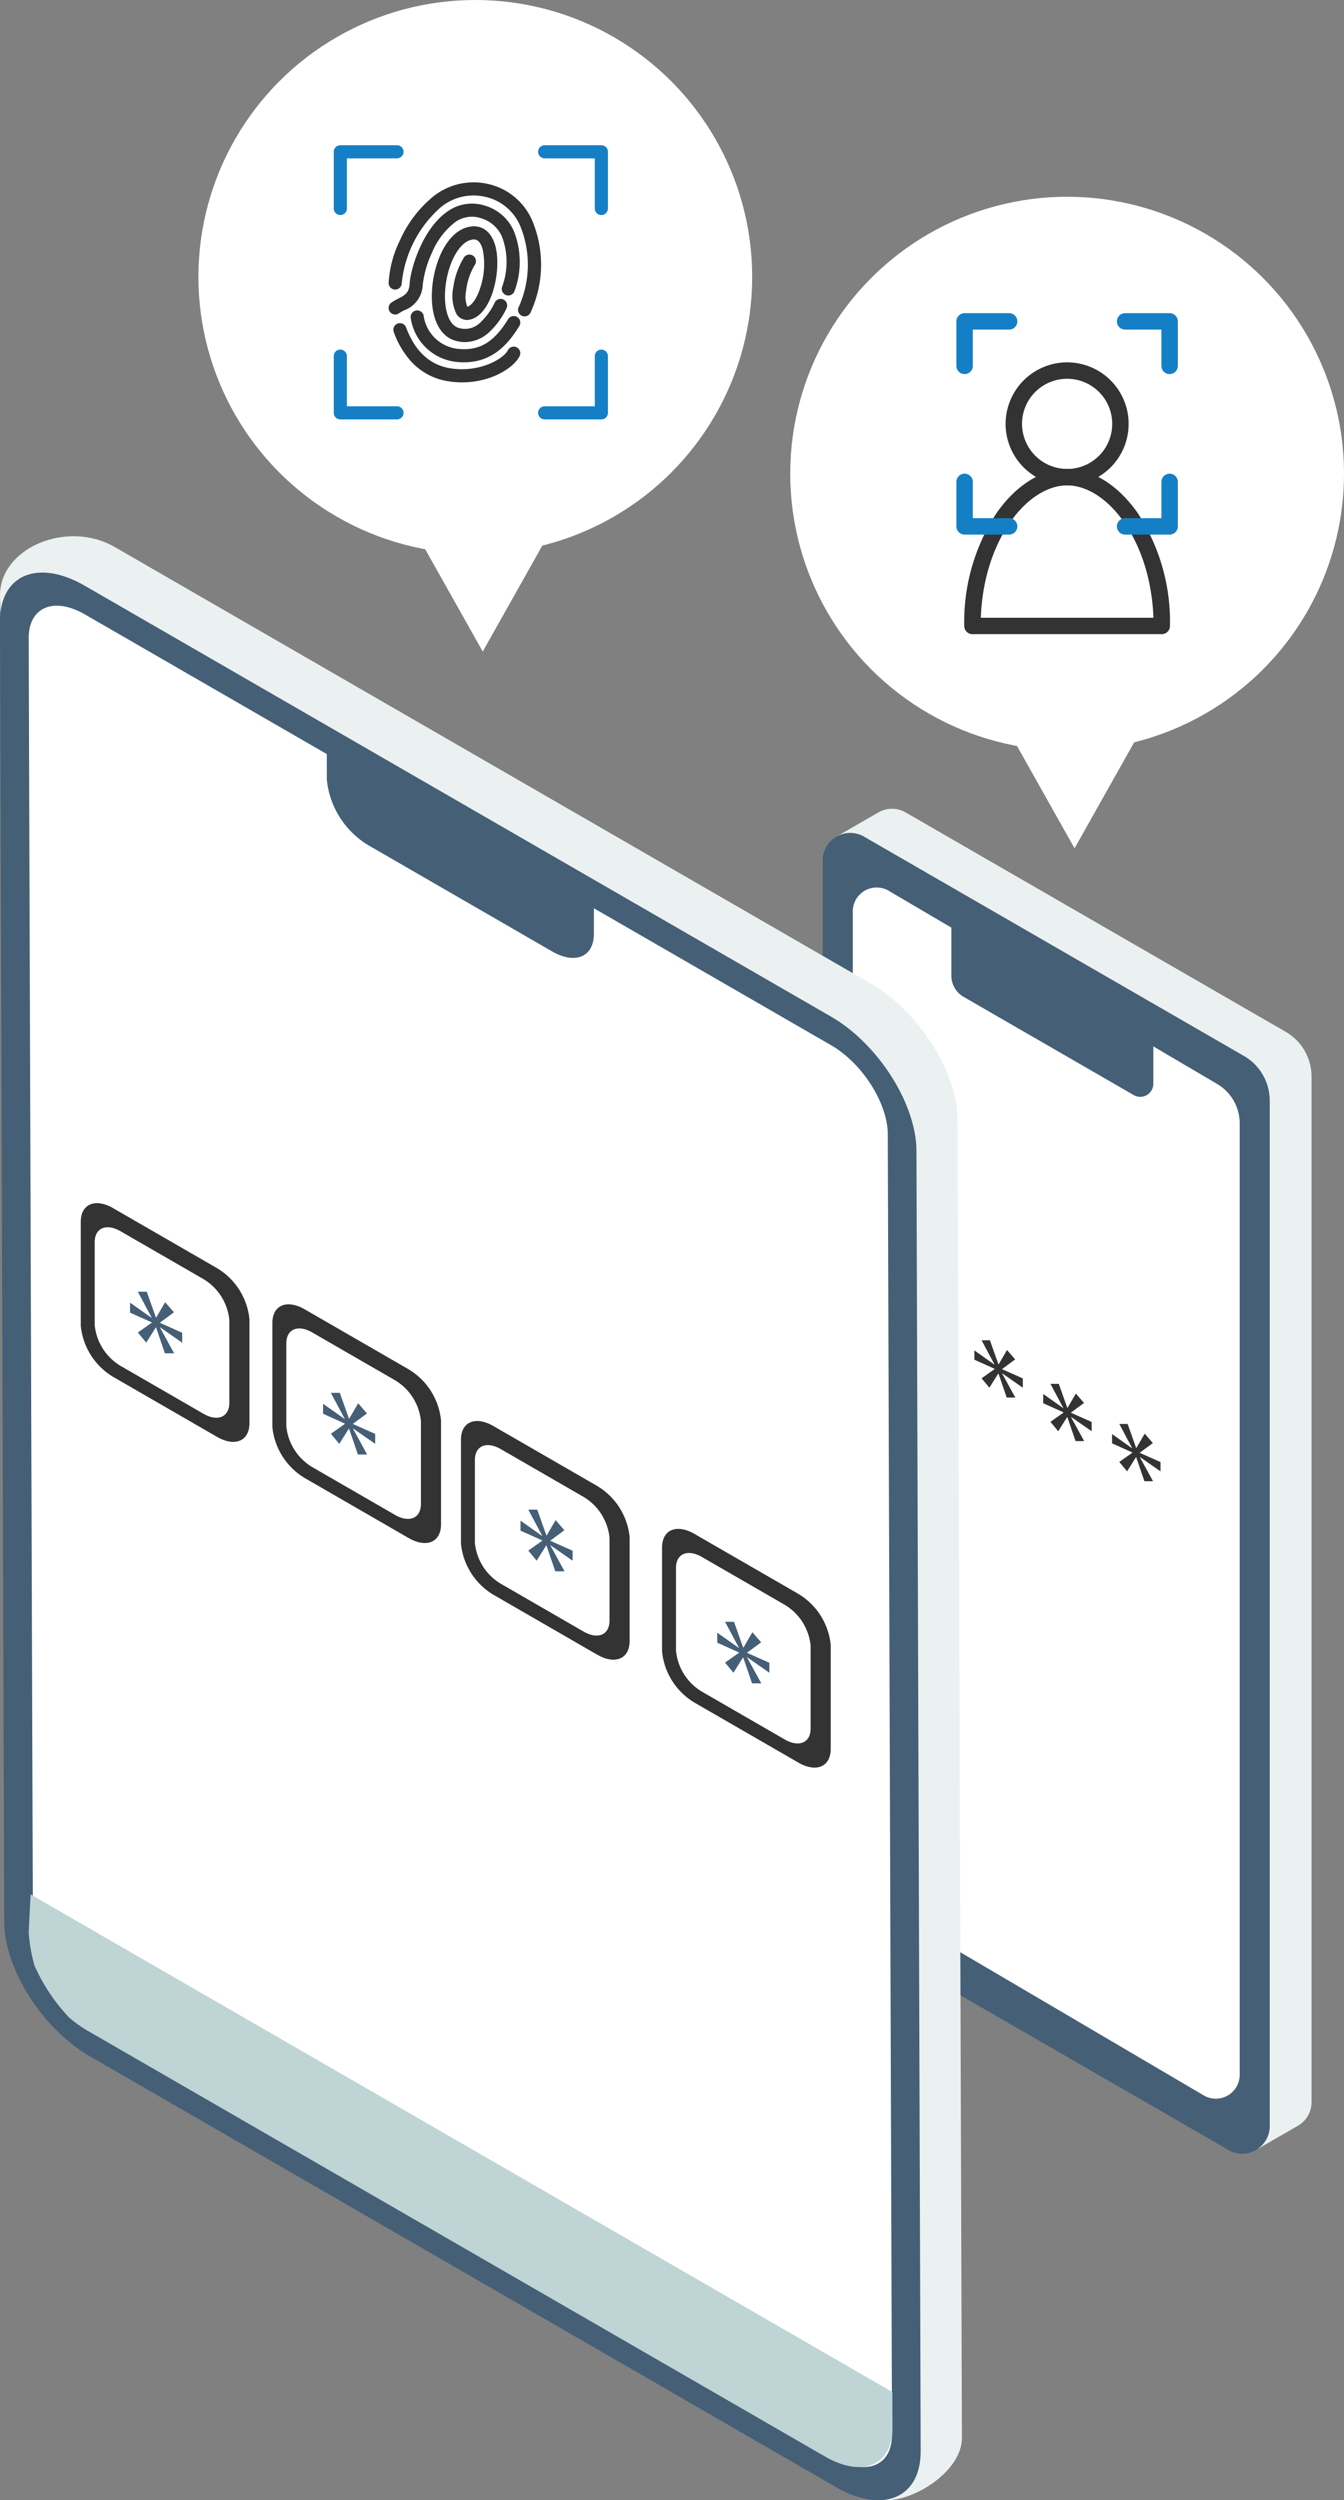 <svg xmlns="http://www.w3.org/2000/svg" width="122.718" height="228.279" viewBox="0 0 122.718 228.279">
  <rect x="0" y="0" width="122.718" height="228.279" fill="#808080" stroke="none"/>
  <g id="グループ_2136" data-name="グループ 2136" transform="translate(-31.255 -536.773)">
    <g id="グループ_2101" data-name="グループ 2101" transform="translate(49.372 536.773)">
      <g id="グループ_1522" data-name="グループ 1522" transform="translate(0 0)">
        <ellipse id="楕円形_46" data-name="楕円形 46" cx="25.282" cy="25.282" rx="25.282" ry="25.282" fill="#fff"/>
        <path id="多角形_19" data-name="多角形 19" d="M10.038,0,20.077,17.846H0Z" transform="translate(35.999 59.486) rotate(180)" fill="#fff"/>
      </g>
      <g id="グループ_1517" data-name="グループ 1517" transform="translate(12.957 13.86)">
        <g id="グループ_1211" data-name="グループ 1211" transform="translate(0)">
          <g id="グループ_1208" data-name="グループ 1208" transform="translate(5.01 3.384)">
            <g id="グループ_1209" data-name="グループ 1209" transform="translate(0 0)">
              <path id="パス_3516" data-name="パス 3516" d="M71.669,48.765a.6.6,0,0,1-.508-.919,9.35,9.35,0,0,0,.186-7.145,4.53,4.53,0,0,0-3.324-2.864,4.685,4.685,0,0,0-4.09,1.037,10.632,10.632,0,0,0-3.479,6.842.6.6,0,1,1-1.2,0,10.085,10.085,0,0,1,1-3.824A10.971,10.971,0,0,1,63.18,37.94a5.908,5.908,0,0,1,5.1-1.276,5.741,5.741,0,0,1,4.175,3.572,10.419,10.419,0,0,1-.275,8.248A.6.6,0,0,1,71.669,48.765Z" transform="translate(-59.854 -37.122)" fill="#333"/>
              <path id="パス_3517" data-name="パス 3517" d="M70.476,189.693a8.008,8.008,0,0,1-1.262-.1,5.76,5.76,0,0,1-3.57-2.009,8.152,8.152,0,0,1-1.412-2.5.6.6,0,0,1,1.125-.417c.809,2.184,2.17,3.443,4.046,3.742,2.661.424,4.865-.868,5.251-1.651a.6.6,0,0,1,1.076.531C75.189,188.384,73.107,189.693,70.476,189.693Z" transform="translate(-64.365 -172.026)" fill="#333"/>
              <path id="パス_3518" data-name="パス 3518" d="M59.855,69.037a.6.6,0,0,1-.347-1.09,5.163,5.163,0,0,1,.623-.361c.594-.307.986-.509,1.04-1.351.1-1.506,1.252-5.111,3.476-6.619a3.852,3.852,0,0,1,3.463-.5A4.153,4.153,0,0,1,70.681,61.4a7.647,7.647,0,0,1,.057,5.529.6.6,0,0,1-1.112-.451,6.518,6.518,0,0,0-.032-4.572,3,3,0,0,0-1.854-1.645,2.624,2.624,0,0,0-2.418.347A6.858,6.858,0,0,0,63.2,63.426a9.448,9.448,0,0,0-.828,2.886,2.576,2.576,0,0,1-1.687,2.339,4.217,4.217,0,0,0-.482.275A.6.6,0,0,1,59.855,69.037Z" transform="translate(-59.854 -57.565)" fill="#333"/>
              <path id="パス_3519" data-name="パス 3519" d="M87.229,175.682a6.582,6.582,0,0,1-.714-.04,4.722,4.722,0,0,1-4.139-3.976.6.6,0,0,1,1.17-.266,3.544,3.544,0,0,0,3.1,3.049c1.971.215,3.31-.571,4.622-2.714a.6.6,0,0,1,1.023.627C91.328,173.933,89.895,175.682,87.229,175.682Z" transform="translate(-80.952 -159.845)" fill="#333"/>
              <path id="パス_3520" data-name="パス 3520" d="M107.649,93.365a3.171,3.171,0,0,1-.923-.141c-1.378-.418-2.165-2.011-2.107-4.261.067-2.578,1.243-5.591,3.29-6.1,1.22-.3,2.164.367,2.526,1.788.544,2.136-.293,6.124-2.271,6.643a1.143,1.143,0,0,1-1.272-.452,3.724,3.724,0,0,1-.317-2.464,7.042,7.042,0,0,1,.979-2.745.6.6,0,0,1,1.005.655,5.9,5.9,0,0,0-.814,2.393,2.518,2.518,0,0,0,.114,1.452h0c.451-.118.939-.877,1.244-1.932a6.786,6.786,0,0,0,.169-3.253c-.284-1.115-.838-.978-1.075-.919-1.227.3-2.316,2.576-2.378,4.963-.034,1.3.278,2.785,1.255,3.081a1.981,1.981,0,0,0,2-.527,6.017,6.017,0,0,0,1.284-1.788.6.6,0,1,1,1.073.537,7.107,7.107,0,0,1-1.559,2.147A3.316,3.316,0,0,1,107.649,93.365Z" transform="translate(-101.272 -79.373)" fill="#333"/>
            </g>
          </g>
          <g id="グループ_1210" data-name="グループ 1210" transform="translate(0)">
            <path id="パス_3512" data-name="パス 3512" d="M155.639,11.681a.6.6,0,0,1-.6-.6V6.506h-4.575a.6.6,0,1,1,0-1.2h5.175a.6.6,0,0,1,.6.6v5.175A.6.6,0,0,1,155.639,11.681Z" transform="translate(-131.804 -5.906)" fill="#157fc5"/>
            <path id="パス_3513" data-name="パス 3513" d="M5.906,11.681a.6.6,0,0,1-.6-.6V5.906a.6.6,0,0,1,.6-.6h5.175a.6.6,0,0,1,0,1.2H6.506v4.575A.6.6,0,0,1,5.906,11.681Z" transform="translate(-5.906 -5.906)" fill="#157fc5"/>
            <path id="パス_3514" data-name="パス 3514" d="M11.081,156.239H5.906a.6.6,0,0,1-.6-.6v-5.175a.6.6,0,1,1,1.2,0v4.575h4.575a.6.6,0,1,1,0,1.2Z" transform="translate(-5.906 -131.805)" fill="#157fc5"/>
            <path id="パス_3515" data-name="パス 3515" d="M155.639,156.239h-5.175a.6.6,0,0,1,0-1.2h4.575v-4.575a.6.6,0,1,1,1.2,0v5.175A.6.6,0,0,1,155.639,156.239Z" transform="translate(-131.804 -131.805)" fill="#157fc5"/>
          </g>
        </g>
      </g>
    </g>
    <g id="グループ_2102" data-name="グループ 2102" transform="translate(106.374 610.616)">
      <g id="グループ_1568" data-name="グループ 1568" transform="translate(0 0)">
        <g id="グループ_1569" data-name="グループ 1569" transform="translate(0 0)">
          <path id="パス_4475" data-name="パス 4475" d="M63.081,34.577,28.39,14.554a2.516,2.516,0,0,0-3.774,2.179v93.626a4.718,4.718,0,0,0,2.359,4.086l34.691,20.023a2.516,2.516,0,0,0,3.774-2.179V38.663a4.718,4.718,0,0,0-2.359-4.086" transform="translate(-24.616 -12.012)" fill="#455f76"/>
          <path id="パス_4476" data-name="パス 4476" d="M3.816.335A2.492,2.492,0,0,1,6.322.341L41.013,20.364a4.717,4.717,0,0,1,2.359,4.085v93.626A2.483,2.483,0,0,1,42.1,120.26l-3.817,2.2a2.493,2.493,0,0,0,1.273-2.188V26.65A4.718,4.718,0,0,0,37.2,22.565L2.511,2.542A2.493,2.493,0,0,0,0,2.538Z" transform="translate(1.263 0)" fill="#ebf1f1"/>
          <path id="パス_4477" data-name="パス 4477" d="M75.653,64.327,45.634,46.672a2.177,2.177,0,0,0-3.266,1.921v86.826a4.174,4.174,0,0,0,2.041,3.6l30.019,17.654a2.178,2.178,0,0,0,3.266-1.921V67.929a4.174,4.174,0,0,0-2.041-3.6" transform="translate(-39.619 -39.192)" fill="#fff"/>
          <path id="パス_4478" data-name="パス 4478" d="M110.617,71.423,95.087,62.457a1.194,1.194,0,0,0-1.792,1.034v4.392a2.24,2.24,0,0,0,1.12,1.939l15.531,8.967a1.194,1.194,0,0,0,1.792-1.034V73.363a2.24,2.24,0,0,0-1.12-1.939" transform="translate(-81.548 -52.649)" fill="#455f76"/>
        </g>
      </g>
      <g id="グループ_1570" data-name="グループ 1570" transform="translate(7.766 44.858)">
        <path id="パス_4479" data-name="パス 4479" d="M69.017,381.043l-1.185.875v.025l1.883.838v.848l-1.883-1.312v.025l1.2,2.188-.786,0-.748-2.178-.025-.014-.811,1.291-.711-.86,1.185-.838V381.9l-1.846-.829v-.848l1.834,1.3V381.5l-1.172-2.2.761,0,.773,2.18.025.014.761-1.307Z" transform="translate(-65.287 -379.296)" fill="#333"/>
        <path id="パス_4480" data-name="パス 4480" d="M69.017,381.043l-1.185.875v.025l1.883.838v.848l-1.883-1.312v.025l1.2,2.188-.786,0-.748-2.178-.025-.014-.811,1.291-.711-.86,1.185-.838V381.9l-1.846-.829v-.848l1.834,1.3V381.5l-1.172-2.2.761,0,.773,2.18.025.014.761-1.307Z" transform="translate(-59.209 -375.629)" fill="#333"/>
        <path id="パス_4481" data-name="パス 4481" d="M69.017,381.043l-1.185.875v.025l1.883.838v.848l-1.883-1.312v.025l1.2,2.188-.786,0-.748-2.178-.025-.014-.811,1.291-.711-.86,1.185-.838V381.9l-1.846-.829v-.848l1.834,1.3V381.5l-1.172-2.2.761,0,.773,2.18.025.014.761-1.307Z" transform="translate(-52.923 -371.653)" fill="#333"/>
        <path id="パス_4482" data-name="パス 4482" d="M69.017,381.043l-1.185.875v.025l1.883.838v.848l-1.883-1.312v.025l1.2,2.188-.786,0-.748-2.178-.025-.014-.811,1.291-.711-.86,1.185-.838V381.9l-1.846-.829v-.848l1.834,1.3V381.5l-1.172-2.2.761,0,.773,2.18.025.014.761-1.307Z" transform="translate(-46.636 -367.991)" fill="#333"/>
      </g>
    </g>
    <g id="グループ_2103" data-name="グループ 2103" transform="translate(103.41 554.738)">
      <ellipse id="楕円形_46-2" data-name="楕円形 46" cx="25.282" cy="25.282" rx="25.282" ry="25.282" transform="translate(0)" fill="#fff"/>
      <path id="多角形_19-2" data-name="多角形 19" d="M10.038,0,20.077,17.846H0Z" transform="translate(35.999 59.486) rotate(180)" fill="#fff"/>
      <g id="グループ_1203" data-name="グループ 1203" transform="translate(16.638 15.869)">
        <g id="グループ_1204" data-name="グループ 1204" transform="translate(0 0)">
          <path id="パス_3510" data-name="パス 3510" d="M55.087,49.47a5.617,5.617,0,1,1-5.617,5.617A5.624,5.624,0,0,1,55.087,49.47Zm0,9.734a4.117,4.117,0,1,0-4.117-4.117A4.122,4.122,0,0,0,55.087,59.2Z" transform="translate(-46.443 -50.22)" fill="#333"/>
          <path id="パス_3511" data-name="パス 3511" d="M30.253,160.572H12.965a.75.75,0,0,1-.75-.75,18.132,18.132,0,0,1,2.928-10.276c1.792-2.579,4.148-4.057,6.466-4.057s4.674,1.479,6.466,4.057A18.132,18.132,0,0,1,31,159.822.75.75,0,0,1,30.253,160.572Zm-16.524-1.5h15.76c-.264-7.159-4.271-12.083-7.88-12.083S13.992,151.913,13.729,159.072Z" transform="translate(-12.965 -136.505)" fill="#333"/>
        </g>
      </g>
      <g id="グループ_1205" data-name="グループ 1205" transform="translate(15.922 11.377)">
        <path id="パス_3512-2" data-name="パス 3512" d="M154.528,10.72a.75.75,0,0,1-.75-.75V6.656h-3.314a.75.75,0,0,1,0-1.5h4.064a.75.75,0,0,1,.75.75V9.97A.75.75,0,0,1,154.528,10.72Z" transform="translate(-135.809 -5.906)" fill="#157fc5"/>
        <path id="パス_3513-2" data-name="パス 3513" d="M5.906,10.72a.75.75,0,0,1-.75-.75V5.906a.75.75,0,0,1,.75-.75H9.97a.75.75,0,0,1,0,1.5H6.656V9.97A.75.75,0,0,1,5.906,10.72Z" transform="translate(-5.906 -5.906)" fill="#157fc5"/>
        <path id="パス_3514-2" data-name="パス 3514" d="M9.97,155.279H5.906a.75.75,0,0,1-.75-.75v-4.064a.75.75,0,0,1,1.5,0v3.314H9.97a.75.75,0,1,1,0,1.5Z" transform="translate(-5.906 -135.81)" fill="#157fc5"/>
        <path id="パス_3515-2" data-name="パス 3515" d="M154.528,155.279h-4.064a.75.75,0,1,1,0-1.5h3.314v-3.314a.75.75,0,0,1,1.5,0v4.064A.75.75,0,0,1,154.528,155.279Z" transform="translate(-135.809 -135.81)" fill="#157fc5"/>
      </g>
    </g>
    <g id="グループ_2104" data-name="グループ 2104" transform="translate(31.255 585.732)">
      <g id="グループ_1459" data-name="グループ 1459" transform="translate(0 0)">
        <path id="パス_4393" data-name="パス 4393" d="M79.535,40.856,10.477.985C6.123-1.529-.014,1.065,0,5.413l3.01,119.227c.015,4.348,3.556,9.913,7.909,12.424l69.059,39.871c1.208.7-.443,2.259.581,2.367,2.658.272,7.284-2.548,7.274-5.69l-.012-3.377L87.44,53.275c-.014-4.349-3.554-9.907-7.905-12.419" transform="translate(-0.001 0)" fill="#ebf1f1"/>
        <path id="パス_4394" data-name="パス 4394" d="M87.677,75.012c2.843,1.642,5.164,5.287,5.173,8.126l.387,118.718c.009,2.84-2.3,3.814-5.14,2.172L19.969,164.695c-2.843-1.642-5.164-5.287-5.173-8.126L14.409,37.85c-.009-2.84,2.3-3.814,5.139-2.172Z" transform="translate(-11.789 -28.537)" fill="#d1ffef"/>
        <path id="パス_4395" data-name="パス 4395" d="M87.677,75.012c2.843,1.642,5.164,5.287,5.173,8.126l.387,118.718c.009,2.84-2.3,3.814-5.14,2.172L19.969,164.695c-2.843-1.642-5.164-5.287-5.173-8.126L14.409,37.85c-.009-2.84,2.3-3.814,5.139-2.172Z" transform="translate(-11.789 -28.537)" fill="#d1ffef"/>
        <path id="パス_4396" data-name="パス 4396" d="M92.847,83.132l.178,54.627.054,16.614.019,5.683.039,11.782.1,30.013c.009,2.84-2.3,3.814-5.14,2.172L19.966,164.689a10.372,10.372,0,0,1-2.7-2.317,9.78,9.78,0,0,1-2.475-5.808l-.021-6.28-.017-5.68L14.7,127.99l-.3-90.146c-.01-2.84,2.3-3.814,5.139-2.172L87.674,75.007c2.844,1.642,5.165,5.288,5.173,8.124" transform="translate(-11.786 -28.533)" fill="#fff"/>
        <path id="パス_4397" data-name="パス 4397" d="M84.057,186.427,83.68,71.04c-.014-4.29-3.506-9.774-7.8-12.252L7.752,19.453C3.456,16.973-.014,18.439,0,22.729L.386,141.445c.015,4.29,3.509,9.78,7.8,12.257l68.13,39.335a8.568,8.568,0,0,0,3.329,1.178c2.622.269,4.43-1.356,4.42-4.456Zm-7.747,3.992L8.181,151.085c-2.843-1.642-5.164-5.287-5.173-8.126L2.621,24.241c-.009-2.839,2.3-3.814,5.139-2.172L75.889,61.4c2.844,1.642,5.164,5.287,5.173,8.126l.387,118.718c.009,2.839-2.3,3.814-5.14,2.172" transform="translate(-0.001 -14.928)" fill="#455f76"/>
        <path id="パス_4398" data-name="パス 4398" d="M164.09,103.375l24.386,14.079v3.424c0,2.1-1.7,2.823-3.807,1.609L167.9,112.8a7.9,7.9,0,0,1-3.807-6Z" transform="translate(-134.25 -84.576)" fill="#455f76"/>
        <path id="パス_4399" data-name="パス 4399" d="M91.841,727.353l.011,3.293c.012,3.4-2.749,4.57-6.153,2.6l-67.34-38.88a11.137,11.137,0,0,1-1.712-1.229,16.9,16.9,0,0,1-3.131-4.708,14.386,14.386,0,0,1-.534-3.089l.175-3.419Z" transform="translate(-10.362 -557.916)" fill="#bfd4d5"/>
        <path id="パス_4400" data-name="パス 4400" d="M52.992,356.182l-9.485-5.476a6.138,6.138,0,0,1-2.959-4.668v-9.484c0-1.635,1.325-2.194,2.959-1.251l9.485,5.476a6.137,6.137,0,0,1,2.959,4.668v9.484c0,1.634-1.325,2.194-2.959,1.251" transform="translate(-33.174 -273.952)" fill="#333"/>
        <path id="パス_4401" data-name="パス 4401" d="M57.48,363.978l-7.568-4.37a4.9,4.9,0,0,1-2.361-3.725v-7.568c0-1.3,1.057-1.751,2.361-1l7.568,4.369a4.9,4.9,0,0,1,2.361,3.725v7.568c0,1.3-1.057,1.751-2.361,1" transform="translate(-38.903 -283.858)" fill="#fff"/>
        <path id="パス_4402" data-name="パス 4402" d="M149.2,406.979l-9.484-5.476a6.138,6.138,0,0,1-2.959-4.668V387.35c0-1.634,1.325-2.194,2.959-1.251l9.484,5.476a6.137,6.137,0,0,1,2.959,4.668v9.484c0,1.634-1.325,2.194-2.959,1.251" transform="translate(-111.889 -315.512)" fill="#333"/>
        <path id="パス_4403" data-name="パス 4403" d="M153.69,414.776l-7.568-4.37a4.9,4.9,0,0,1-2.361-3.725v-7.568c0-1.3,1.057-1.751,2.361-1l7.568,4.37a4.9,4.9,0,0,1,2.361,3.725v7.568c0,1.3-1.057,1.751-2.361,1" transform="translate(-117.617 -325.419)" fill="#fff"/>
        <path id="パス_4404" data-name="パス 4404" d="M243.885,465.554l-9.484-5.476a6.138,6.138,0,0,1-2.959-4.668v-9.484c0-1.634,1.325-2.194,2.959-1.251l9.484,5.476a6.138,6.138,0,0,1,2.959,4.668V464.3c0,1.634-1.325,2.194-2.959,1.251" transform="translate(-189.353 -363.435)" fill="#333"/>
        <path id="パス_4405" data-name="パス 4405" d="M248.373,473.35l-7.568-4.37a4.9,4.9,0,0,1-2.361-3.725v-7.568c0-1.3,1.057-1.751,2.361-1l7.568,4.37a4.9,4.9,0,0,1,2.361,3.725v7.568c0,1.3-1.057,1.751-2.361,1" transform="translate(-195.082 -373.341)" fill="#fff"/>
        <path id="パス_4406" data-name="パス 4406" d="M344.859,519.712l-9.484-5.476a6.138,6.138,0,0,1-2.959-4.668v-9.484c0-1.634,1.325-2.194,2.959-1.251l9.484,5.476a6.137,6.137,0,0,1,2.959,4.668v9.485c0,1.634-1.325,2.194-2.959,1.251" transform="translate(-271.965 -407.744)" fill="#333"/>
        <path id="パス_4407" data-name="パス 4407" d="M349.347,527.509l-7.568-4.37a4.9,4.9,0,0,1-2.361-3.725v-7.568c0-1.3,1.057-1.751,2.361-1l7.568,4.37a4.9,4.9,0,0,1,2.362,3.725v7.568c0,1.3-1.057,1.751-2.362,1" transform="translate(-277.694 -417.651)" fill="#fff"/>
        <path id="パス_4408" data-name="パス 4408" d="M69.3,381.175l-1.274.941v.027l2.025.9v.912l-2.025-1.411v.027l1.288,2.353-.845-.005-.8-2.342-.027-.016-.872,1.388L66,383.025l1.274-.9V382.1l-1.985-.891v-.912l1.972,1.393v-.027L66,379.3l.818,0,.832,2.345.027.016.818-1.406Z" transform="translate(-53.415 -310.321)" fill="#455f76"/>
        <path id="パス_4409" data-name="パス 4409" d="M166.224,431.972l-1.274.941v.027l2.025.9v.912l-2.025-1.411v.027l1.288,2.353-.845,0-.8-2.343-.027-.015-.872,1.388-.765-.924,1.274-.9V432.9L162.213,432v-.912l1.972,1.393v-.027l-1.261-2.365.818,0,.832,2.345.027.015.818-1.406Z" transform="translate(-132.715 -351.88)" fill="#455f76"/>
        <path id="パス_4410" data-name="パス 4410" d="M265.331,490.617l-1.274.941v.027l2.025.9v.912l-2.025-1.411v.027l1.288,2.353-.845,0-.8-2.343-.027-.015-.872,1.388-.764-.924,1.274-.9v-.027l-1.985-.891v-.912l1.972,1.393V491.1l-1.261-2.364.818,0,.832,2.345.027.015.818-1.406Z" transform="translate(-213.799 -399.861)" fill="#455f76"/>
        <path id="パス_4411" data-name="パス 4411" d="M364.129,546.9l-1.274.941v.027l2.025.9v.912l-2.025-1.411v.027l1.288,2.353-.845,0-.8-2.343-.027-.016-.872,1.388-.765-.924,1.274-.9v-.027l-1.985-.891v-.912l1.972,1.393v-.027l-1.261-2.364.818,0,.832,2.345.027.016.818-1.406Z" transform="translate(-294.631 -445.913)" fill="#455f76"/>
      </g>
    </g>
  </g>
</svg>
